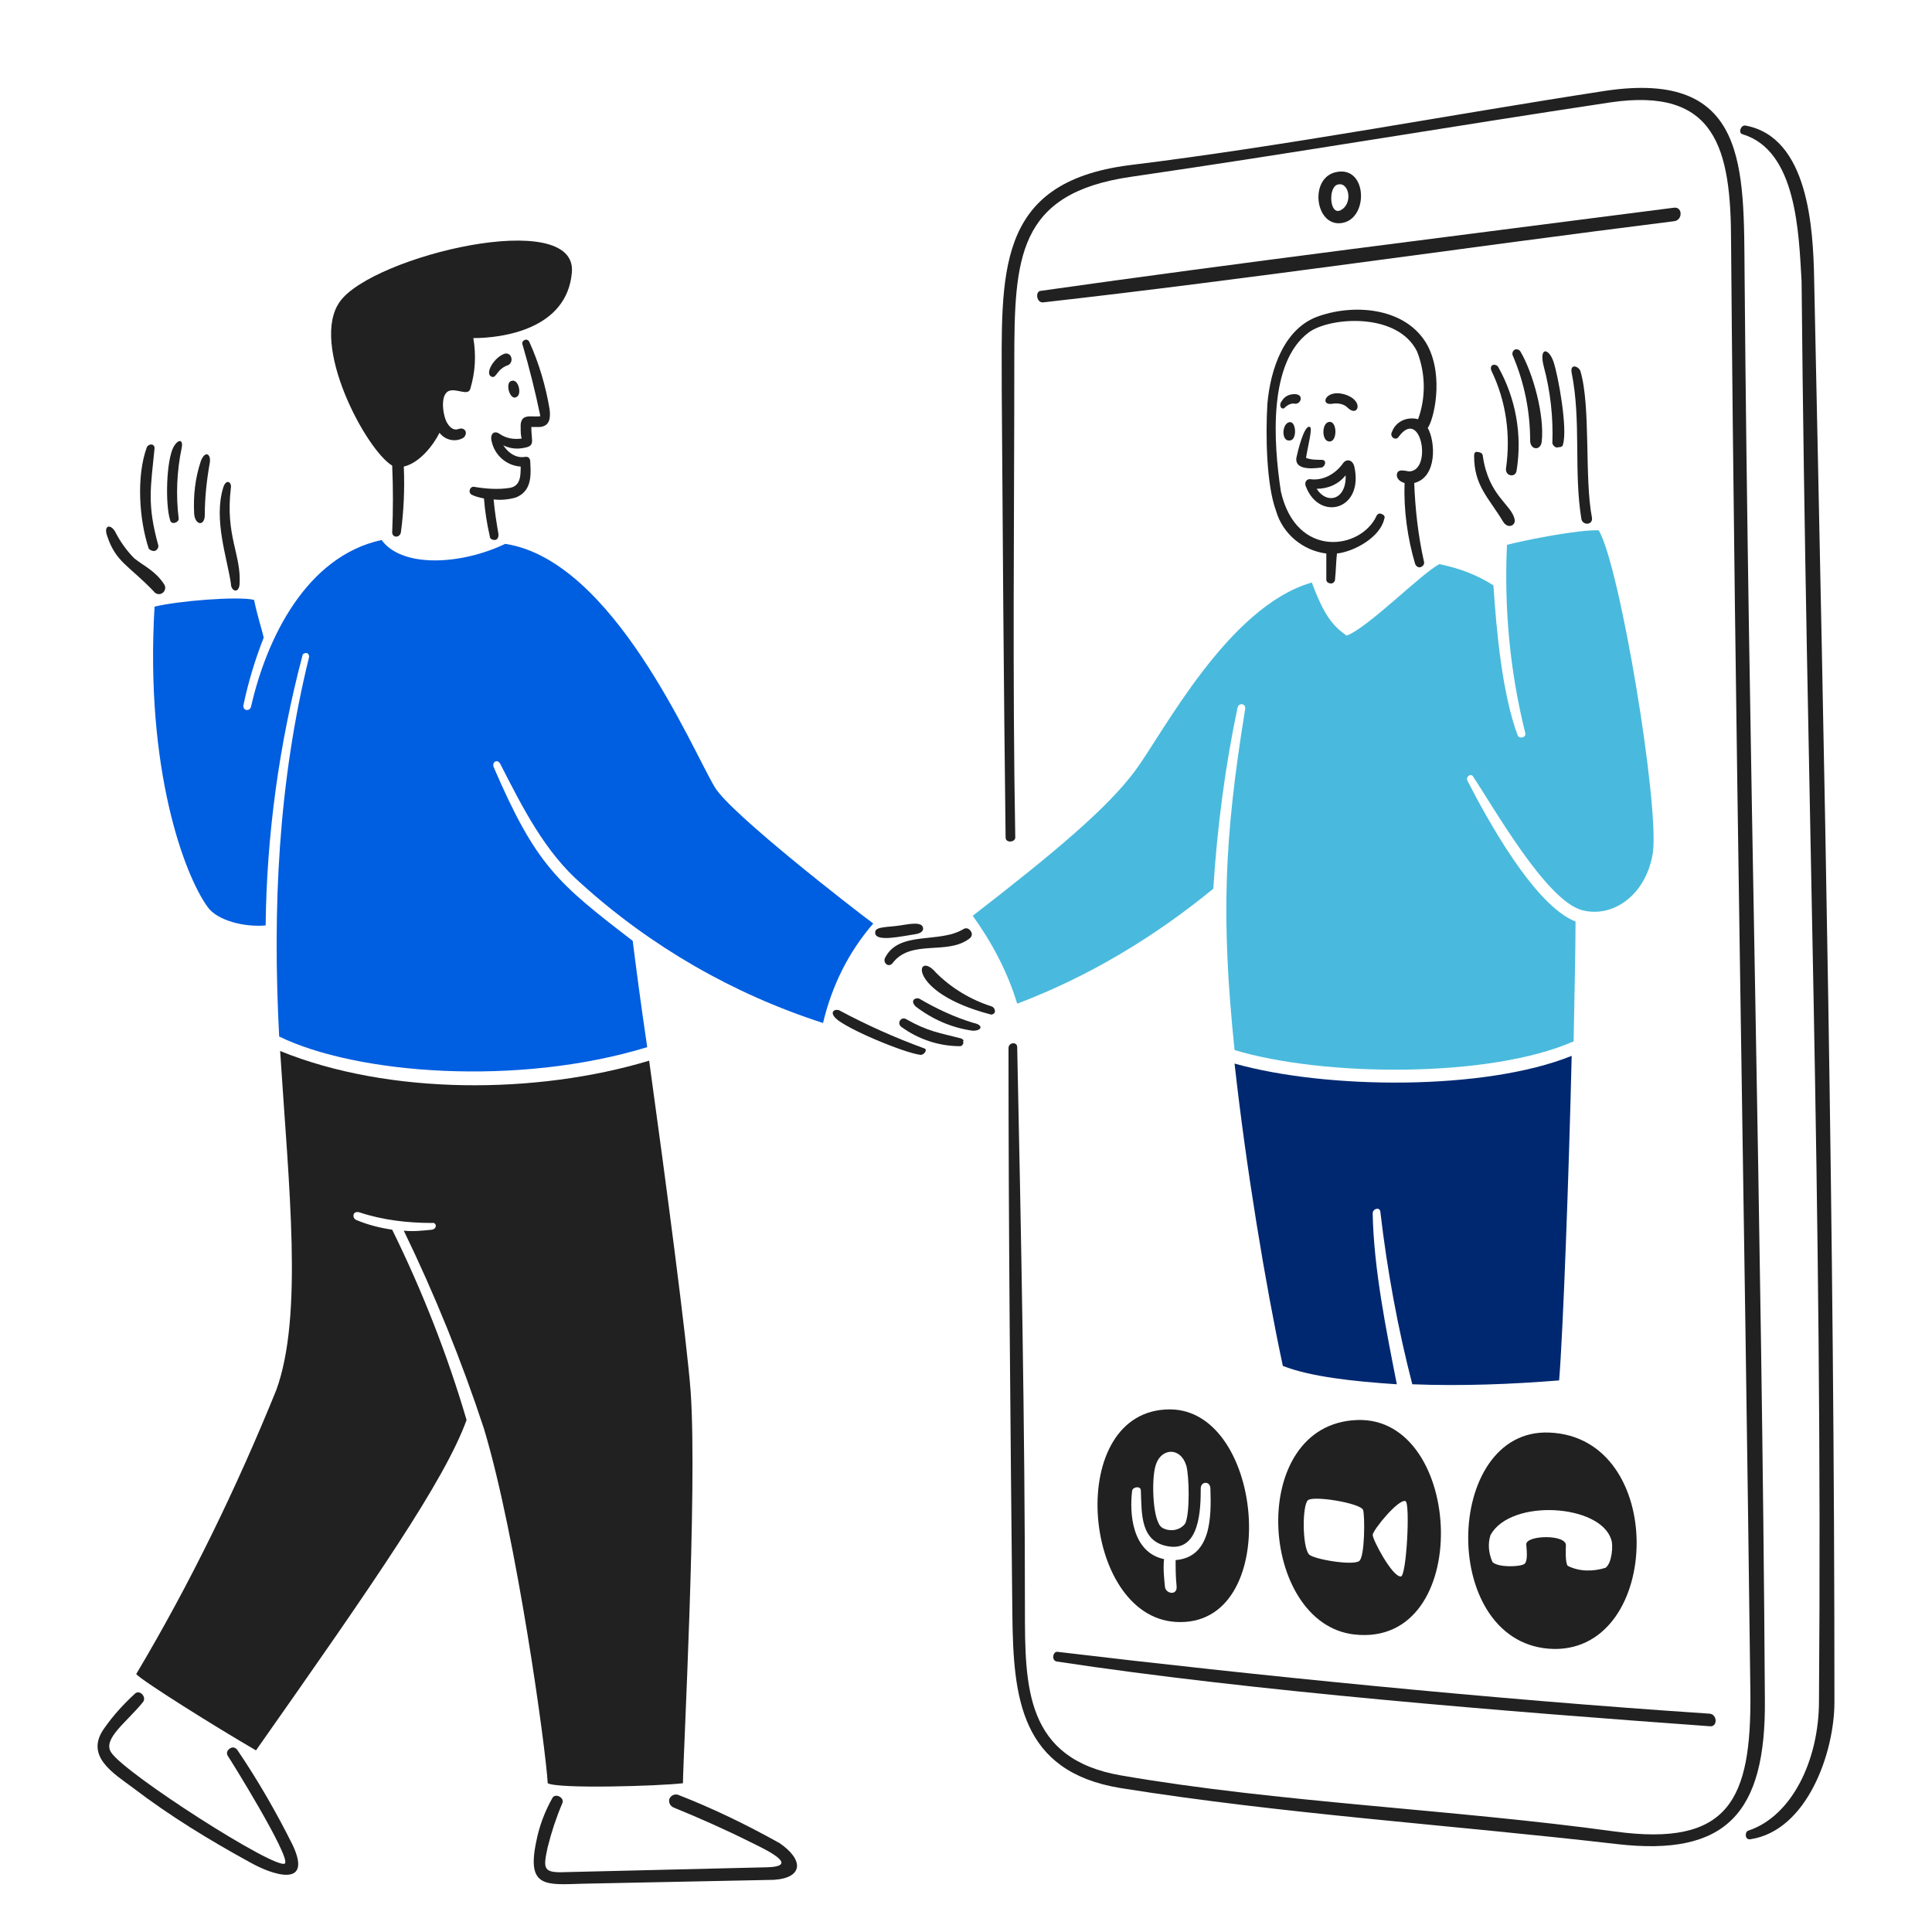 <?xml version="1.0" encoding="utf-8"?>
<!-- Generator: Adobe Illustrator 26.0.3, SVG Export Plug-In . SVG Version: 6.00 Build 0)  -->
<svg version="1.1" id="Layer_1" xmlns="http://www.w3.org/2000/svg" xmlns:xlink="http://www.w3.org/1999/xlink" x="0px" y="0px"
	 viewBox="0 0 200 200" style="enable-background:new 0 0 200 200;" xml:space="preserve">
<style type="text/css">
	.st0{fill:#212121;}
	.st1{fill:#002870;}
	.st2{fill:#49BADD;}
	.st3{fill:#005EE0;}
</style>
<g transform="matrix(1,0,0,1,0,0)">
	<path class="st0" d="M52.3,36.6c-1.1,0.3-2.2,2.1-1.4,2.4c0.5,0.2,0.5-0.8,1.7-1.2C53.2,37.5,53,36.5,52.3,36.6z"/>
	<path class="st0" d="M53.6,41c0.4-0.4,0-2-0.8-1.5C52.3,39.9,52.9,41.7,53.6,41z"/>
	<path class="st0" d="M40.6,48.2c0.1,2.3,0.1,4.6,0,6.9c0,0.6,0.8,0.6,0.9,0c0.3-2.2,0.4-4.5,0.3-6.8c1.7-0.4,3.1-2.3,3.7-3.5
		c0.6,0.8,1.7,1,2.5,0.5c0.5-0.5,0.1-1.1-0.5-0.9c-0.5,0.2-0.9-0.1-1.2-0.6c-0.4-0.6-0.8-2.8,0.1-3.3c0.8-0.4,2.1,0.6,2.3-0.3
		c0.5-1.7,0.6-3.4,0.3-5.2c3,0,9.7-0.9,10.2-6.8c0.6-6.8-20.6-1.7-24,3C32,35.6,37.9,46.6,40.6,48.2z"/>
	<path class="st0" d="M55.9,44.2c1-0.1,1.1-0.9,1-1.8c-0.4-2.4-1.1-4.8-2.1-7c-0.1-0.2-0.3-0.3-0.5-0.2s-0.3,0.3-0.2,0.5
		c0.7,2.4,1.3,4.8,1.8,7.2c0,0.2,0.1,0.2-0.1,0.2c-0.8,0.1-2-0.4-1.9,1.2c0,0.4,0,0.7,0.1,1.1c-0.8,0.1-1.6,0-2.3-0.5
		c-0.6-0.4-1,0.1-0.8,0.8c0.3,1.4,1.5,2.5,3,2.6c0,0.9,0,2-1.1,2.2c-1.2,0.2-2.5,0.1-3.7-0.1c-0.4-0.1-0.7,0.5-0.3,0.8
		c0.4,0.2,0.8,0.3,1.3,0.4c0.1,1.3,0.3,2.6,0.6,3.9c0,0.3,0.3,0.4,0.5,0.4c0.3,0,0.4-0.3,0.4-0.5v-0.1c-0.2-1.2-0.4-2.4-0.5-3.6
		c0.8,0.1,1.6,0,2.3-0.2c1.5-0.6,1.6-2,1.5-3.5c0-0.3,0-0.8-0.6-0.7c0,0-1.2,0.3-2.2-1.2c0.6,0.3,1.3,0.4,1.9,0.3
		c1.5-0.2,1-0.6,1-2.2C55.2,44.2,55.5,44.2,55.9,44.2z"/>
	<path class="st0" d="M15.9,61.2c0.2,0.3,0.6,0.4,0.9,0.2s0.4-0.6,0.2-0.9c-0.9-1.4-2.1-1.9-3.1-2.7c-0.8-0.8-1.5-1.8-2-2.8
		c-0.5-0.8-1.2-0.6-0.8,0.5C12,58.2,13.3,58.5,15.9,61.2z"/>
	<path class="st0" d="M18.5,53.7c-0.3-2.4-0.2-4.9,0.3-7.3c0.2-0.9-0.3-1-0.8-0.2c-0.8,1.4-0.9,6-0.4,7.6
		C17.7,54.4,18.5,54.1,18.5,53.7z"/>
	<path class="st0" d="M16.4,56.5c-1.2-4.3-0.8-6-0.4-10.1c0-0.5-0.6-0.5-0.8-0.1c-1.1,3-0.8,7.5,0.2,10.5c0.2,0.2,0.5,0.3,0.7,0.2
		C16.3,56.9,16.4,56.7,16.4,56.5z"/>
	<path class="st0" d="M21.2,53.3c0-1.8,0.2-3.6,0.5-5.3c0.2-0.9-0.4-1.5-0.9-0.3c-0.6,1.8-0.8,3.6-0.7,5.5
		C20.2,54.4,21.2,54.5,21.2,53.3z"/>
	<path class="st0" d="M24.8,60.5c0.2-3.1-1.5-5-0.9-10c0.1-0.6-0.5-1-0.8,0c-1,3.3,0.4,7.2,0.8,9.9C23.9,61.2,24.7,61.5,24.8,60.5z"
		/>
	<path class="st0" d="M102.7,104.2c-2.2-0.7-4.2-1.9-5.8-3.5c-2.1-2.5-3.2,2,5.6,4.3c0.2,0.1,0.5-0.1,0.5-0.3
		S102.9,104.3,102.7,104.2L102.7,104.2z"/>
	<path class="st0" d="M100.8,105.9c-2-0.6-3.9-1.5-5.6-2.5c-0.3-0.2-1.1,0.1-0.4,0.8c1.7,1.3,3.7,2.2,5.9,2.5
		C101.7,106.7,101.8,106.1,100.8,105.9z"/>
	<path class="st0" d="M91.6,99.2c-0.2,0.5,0.4,1,0.8,0.5c1.9-2.5,5.6-0.8,7.9-2.5c0.3-0.2,0.4-0.5,0.2-0.8c-0.2-0.3-0.5-0.4-0.8-0.2
		C97.2,97.7,93,96.3,91.6,99.2z"/>
	<path class="st0" d="M94.8,96.7c0.6-0.1,0.9-0.4,0.7-0.8c-0.3-0.5-1.6-0.2-2.3-0.1c-1.3,0.2-2.6,0.1-2.6,0.7
		C90.5,97.6,93.4,96.9,94.8,96.7z"/>
	<path class="st0" d="M95.6,108.5c-3-1.1-5.9-2.4-8.7-3.9c-0.4-0.2-1.1,0.1-0.4,0.8c1.1,1.1,7.1,3.6,8.8,3.8
		C95.7,109.2,96.1,108.6,95.6,108.5z"/>
	<path class="st0" d="M99.5,107.5c-2.3-0.6-3.4-0.7-5.7-2c-0.5-0.3-1,0.4-0.5,0.8c1.8,1.3,3.9,2,6.1,2c0.2,0,0.4-0.3,0.3-0.5
		C99.8,107.7,99.7,107.6,99.5,107.5z"/>
	<path class="st0" d="M152.6,47.2c0,3.1,1.5,4.3,3,6.8c0.5,0.8,1.3,0.4,1.2-0.2c-0.3-1.6-2.7-2.4-3.3-6.6c0-0.2-0.2-0.4-0.5-0.4
		C152.7,46.7,152.6,46.9,152.6,47.2z"/>
	<path class="st0" d="M159.6,45.7c0.3-2.7-0.9-7.1-2.2-9.3c-0.1-0.2-0.4-0.3-0.6-0.2c-0.2,0.1-0.3,0.4-0.2,0.6
		c1.2,2.8,1.8,5.8,1.8,8.8C158.4,46.6,159.5,46.7,159.6,45.7z"/>
	<path class="st0" d="M164.8,53.6c-0.8-4.1-0.1-11.5-1.2-15.2c-0.2-0.5-1.1-0.8-0.9,0.2c1,5,0.2,10.2,1,15.1
		C163.8,54.4,164.9,54.4,164.8,53.6z"/>
	<path class="st0" d="M161.8,46c0.5-1.6-0.5-7.2-1-8.6s-1.5-1.5-1,0.5c0.7,2.6,1,5.3,0.9,8c0.1,0.3,0.4,0.5,0.6,0.4
		C161.6,46.3,161.8,46.2,161.8,46z"/>
	<path class="st0" d="M154.4,38.4c1.5,3.1,2,6.6,1.5,10.1c-0.1,0.8,1,1,1.1,0.2c0.6-3.7-0.1-7.5-1.9-10.7c-0.1-0.2-0.4-0.3-0.6-0.2
		C154.3,37.9,154.3,38.2,154.4,38.4z"/>
	<path class="st0" d="M147.8,35.8c-2.1-3.9-7.4-4.4-11.2-3.1c-3.7,1.2-5.1,5.6-5.4,9.1c-0.2,3.3-0.1,8.4,0.9,11.1
		c0.7,2.4,2.8,4.1,5.2,4.4V60c0,0.3,0.3,0.4,0.5,0.4s0.4-0.2,0.4-0.4c0.1-0.9,0.1-1.8,0.2-2.7c1.8-0.2,4.5-1.7,4.9-3.6
		c0.1-0.2,0-0.4-0.3-0.5c-0.2-0.1-0.4,0-0.5,0.2c-1.6,3.5-8.3,4.5-9.9-2.5c-0.8-5.2-1.3-13.4,2.9-16.5c2.2-1.6,9.2-2.1,11.2,2
		c0.9,2.3,0.9,4.8,0.1,7c-1.1-0.3-2.3,0.2-2.7,1.3c-0.3,0.5,0.4,1,0.7,0.5c2.3-3.1,3.5,3.5,1.1,3.6c-0.3,0-1.3-0.4-1.3,0.4
		c0,0.4,0.4,0.7,0.8,0.8c-0.1,2.8,0.3,5.7,1.1,8.4c0.1,0.2,0.3,0.4,0.6,0.3c0.2-0.1,0.4-0.3,0.3-0.6c-0.6-2.7-0.9-5.4-1-8.1
		c2.4-0.6,2.2-4.3,1.4-5.7C148.4,43.5,149.5,39.1,147.8,35.8z"/>
	<path class="st0" d="M140.2,48.3c-0.2-0.8-0.9-0.8-1.2-0.3c-0.8,1.1-2.1,1.8-3.4,1.6c-0.4,0-0.6,0.4-0.4,0.8
		C136.6,54,141.2,52.8,140.2,48.3z M139.3,49.2c0.1,2.5-1.9,3.1-3,1.4C137.5,50.6,138.6,50.1,139.3,49.2L139.3,49.2z"/>
	<path class="st0" d="M137.7,45.7c0.8-0.1,0.7-2.3-0.2-2C136.8,43.9,136.8,45.8,137.7,45.7z"/>
	<path class="st0" d="M133.5,43.7c-0.8,0.1-0.9,2,0,1.9C134.3,45.6,134.2,43.6,133.5,43.7z"/>
	<path class="st0" d="M139.1,40.8c-1.9-0.5-2.5,1.2-1.2,1c0.6-0.1,1.2,0,1.6,0.4C140.6,43.3,141.3,41.4,139.1,40.8z"/>
	<path class="st0" d="M134,40.8c-0.5,0-1,0.2-1.3,0.7c-0.4,0.5,0,1,0.3,0.7s0.7-0.5,1.1-0.4C134.7,41.8,135,40.8,134,40.8z"/>
	<path class="st0" d="M136.8,48.4c0.4-0.1,0.6-0.8,0-0.8c-0.5,0-1.1,0-1.6-0.2c0.2-1.3,0.7-3.1,0.4-3.2c-0.6-0.3-1.3,2.7-1.4,3.2
		C134,48.9,136.6,48.4,136.8,48.4z"/>
	<path class="st1" d="M132.8,141.4c2.8,1.1,7.2,1.6,11.8,1.9c-1.1-5.6-2.4-12-2.5-17.7c0-0.5,0.8-0.7,0.8-0.1c0.7,6,1.8,12,3.3,17.8
		c5.1,0.2,10.2,0,15.2-0.4c0.4-4.8,1-21,1.3-33.6c-8.9,3.6-25.3,3.5-34.9,0.8C129,120.9,131,133,132.8,141.4z"/>
	<path class="st0" d="M44.7,127.3c-1,0.1-1.9,0.2-2.9,0.1c3.2,6.6,6,13.5,8.3,20.5c3.4,11.3,6.4,33.1,6.6,36.7
		c1.1,0.6,11.4,0.3,14,0c0-2.5,1.5-30.3,0.8-40.5c-0.4-5.4-2.6-22-4.3-34.3c-11.6,3.5-26.9,3.6-38.2-1c0.9,14.1,2.4,27.4-0.4,35.1
		c-4.1,10.1-8.9,20-14.5,29.4c0.6,0.7,8.1,5.4,12.4,7.9C38.8,163.7,46,153.3,48.3,147c-2-6.8-4.6-13.4-7.7-19.7
		c-1.3-0.2-2.5-0.5-3.7-1c-0.5-0.2-0.4-1,0.3-0.8c2.4,0.8,5,1.1,7.5,1.1C45.2,126.5,45.3,127.2,44.7,127.3z"/>
	<path class="st0" d="M24.6,181.2c-0.2-0.3-0.5-0.4-0.8-0.2s-0.4,0.5-0.2,0.8c0.1,0.1,6.5,10.4,5.9,11.1c-0.8,0.8-16.6-9.3-18-11.5
		c-0.9-1.4,1.6-3.1,3.3-5.2c0.4-0.5-0.3-1.3-0.8-0.9c-1.2,1.1-2.3,2.3-3.2,3.6c-2.1,2.9,1,4.7,3,6.2c3.8,2.9,7.9,5.4,12.1,7.7
		c2.3,1.3,6.5,2.7,4.4-1.8C28.6,187.6,26.7,184.3,24.6,181.2z"/>
	<path class="st0" d="M80.7,190.8c-3.4-1.9-6.9-3.6-10.5-5c-0.3-0.1-0.7,0-0.9,0.4c-0.1,0.3,0,0.7,0.4,0.9l0,0
		c2.7,1.1,5.4,2.3,8,3.6c1.2,0.6,5.4,2.5,1.7,2.6l-20.8,0.5c-2.4,0.1-2.4-0.3-1.9-2.6c0.4-1.6,0.9-3.1,1.5-4.5
		c0.3-0.6-0.7-1.1-1-0.6c-0.8,1.4-1.4,3-1.7,4.6c-1,4.8,1.1,4.4,4.9,4.3l19.7-0.4C83.2,194.4,83.2,192.5,80.7,190.8z"/>
	<path class="st0" d="M109.4,172c20.4,3.1,46.9,5.2,67.6,6.7c0.8,0.1,0.8-1.2,0-1.3c-22.6-1.5-47.4-4-67.5-6.4
		C109,170.9,108.8,171.9,109.4,172z"/>
	<path class="st0" d="M187.8,28.9c-0.1-5.3-0.6-14.7-7.1-15.9c-0.5-0.1-0.8,0.8-0.3,0.9c5.6,1.7,5.8,10.2,6.1,15.2c0,0,0,0,0,0.1
		c0.5,53.5,2.2,94.6,1.8,146.9c0,6.1-2.8,11.9-7.3,13.4c-0.4,0.1-0.4,1,0.2,0.9c5.9-0.9,8.7-9,8.7-14.2
		C189.9,126.8,188.9,81.2,187.8,28.9z"/>
	<path class="st0" d="M138.4,17.8c-2.9,0.5-2.3,5.6,0.4,5.3C141.7,22.8,141.6,17.2,138.4,17.8z M138.5,19.1c1.2-0.3,1.6,2.1,0.2,2.7
		C137.6,22.2,137.5,19.3,138.5,19.1z"/>
	<path class="st0" d="M108,31.3c21.3-2.4,43.7-5.7,65.3-8.4c0.9-0.1,0.9-1.5,0-1.4c-21.7,2.8-45.8,5.8-65.5,8.6
		C107.1,30.1,107.3,31.4,108,31.3z"/>
	<path class="st0" d="M180.6,28.5c-0.1-11.1,0.4-21.3-14.4-19.1c-16.3,2.5-33,5.7-49.3,7.7c-14,1.8-13.2,11.3-13.2,23.4
		c0.1,15.2,0.2,30,0.4,46.2c0,0.6,1,0.5,1,0c-0.3-16.7-0.1-33-0.1-49.2c0-10.8,0.3-17.5,12.1-19.2c16.5-2.4,33-5.2,49.6-7.7
		c10.9-1.6,12.5,4.7,12.5,14.5c0.4,50.1,1.4,100.2,2,150.2c0.1,11-2.2,15.9-14,14.3c-16.7-2.3-34.9-3-51.1-5.8
		c-10-1.7-10-9.2-10-17.3c0-18.7-0.4-39.1-0.8-58.1c0-0.6-0.9-0.5-0.9,0.1c0,18.8,0.2,39.5,0.4,58.7c0.1,8.5,0.8,16.2,11.2,17.9
		c16.9,2.7,34.1,3.8,51.4,5.8c11.3,1.3,15.4-3.2,15.3-14.9C182.4,126.9,181,77.7,180.6,28.5z"/>
	<path class="st2" d="M165.5,54.9c-2-0.1-7.6,1-9.5,1.5c-0.3,6.6,0.3,13.1,1.9,19.5c0.1,0.5-0.7,0.6-0.8,0.2
		c-1.6-4.3-2.2-10.9-2.5-15.5c-1.7-1.1-3.6-1.8-5.6-2.2c-1.9,1-7.4,6.6-9.6,7.4c-1.4-1-2.3-2-3.6-5.5c-8.7,2.5-15.4,15.6-18.3,19.5
		s-8.4,8.5-16.8,15c2,2.8,3.6,5.8,4.6,9.1c7.4-2.8,14.2-6.9,20.3-11.9c0.4-6.3,1.2-12.5,2.5-18.7c0.1-0.6,0.9-0.5,0.8,0.1
		c-2.2,13.5-2.5,21.7-1.1,35.3c9.3,2.8,26.5,2.9,35.1-0.9c0.1-5.3,0.2-9.8,0.2-12.4c-4.3-1.7-9.2-10.7-11.2-14.6
		c-0.2-0.4,0.4-0.8,0.6-0.4c2.2,3.3,7.5,12.7,11.2,13.8c3.2,0.9,6.7-1.5,7.4-5.9C171.8,83.4,167.7,58.6,165.5,54.9z"/>
	<path class="st3" d="M74,81.5c-2.4-4-10.5-23.5-21.7-25.2c-4.6,2.2-10.7,2.5-12.8-0.4C31.7,57.6,27.6,66.1,26,73.1
		c-0.1,0.6-0.9,0.5-0.8-0.1c0.5-2.4,1.2-4.7,2.1-7c-0.2-0.9-0.6-2-1-3.9c-1.6-0.4-7.9,0.1-10.3,0.7c-1,16.9,3.1,27.8,5.5,31.1
		c1,1.4,3.8,2.1,6,1.9c0.1-9.4,1.4-18.8,3.8-27.9c0-0.2,0.2-0.3,0.4-0.3c0.2,0,0.3,0.2,0.3,0.4c-3.2,13-3.8,26-3.1,39.3
		c8,3.9,24.7,5.2,38.1,1.1c-0.7-4.7-1.2-8.6-1.5-11c-7.8-6-10-7.8-14.4-18c-0.2-0.5,0.4-0.9,0.7-0.3c2.3,4.5,4.6,9.1,8.4,12.4
		c7.2,6.5,15.7,11.4,25,14.4c0.9-3.8,2.6-7.3,5.2-10.3C88.5,94.2,75.6,84.2,74,81.5z"/>
	<path class="st0" d="M121.1,145.9c-10.9,0-9.2,21.4,0.6,22C132.8,168.6,131,145.9,121.1,145.9z M119.7,151.5
		c0.6-1.6,2.5-1.7,3.1,0.2c0.3,1,0.4,4.9-0.1,6c-0.5,0.7-1.5,0.9-2.3,0.5c-0.2-0.1-0.4-0.3-0.5-0.6
		C119.3,156.4,119.2,152.7,119.7,151.5L119.7,151.5z M121.7,161.5c0,0.9,0,1.7,0.1,2.7s-1.1,0.8-1.2,0.1c-0.1-1-0.2-1.9-0.1-2.9
		c-3.3-0.7-3.6-4.7-3.3-7.1c0.1-0.4,0.9-0.5,0.9,0c0.1,2.4-0.1,5.4,3,5.8s3.2-3.9,3.2-6c0-0.8,1-0.8,1,0
		C125.4,157,125.4,161.2,121.7,161.5L121.7,161.5z"/>
	<path class="st0" d="M140.5,147c-11.5,0.4-10.2,21.1-0.3,22.2C152.6,170.6,151.6,146.6,140.5,147z M140.7,161.6
		c-0.7,0.5-4.8-0.2-5.2-0.7c-0.7-0.8-0.7-5.1-0.1-5.6s5.4,0.3,5.7,1C141.3,156.8,141.3,161.2,140.7,161.6L140.7,161.6z M145,163.2
		c-0.9,0-2.9-3.8-2.9-4.3s2.7-3.8,3.4-3.5C146,155.6,145.6,163.3,145,163.2L145,163.2z"/>
	<path class="st0" d="M160.4,148.3c-11.1-0.5-11.5,22.2,0.5,22.4C172.1,170.8,172.6,148.8,160.4,148.3z M166.8,159.4
		c0.2,0.5,0.1,2.4-0.6,2.9c-1.3,0.4-2.7,0.4-3.9-0.2c-0.3-0.3-0.2-1.9-0.2-2.1c0.1-1.2-4.2-1.1-4.1-0.1s0.1,1.8-0.2,2
		c-0.4,0.3-2.7,0.4-3.3-0.2c-0.4-0.9-0.5-1.9-0.2-2.8C156.4,155.1,165.7,155.7,166.8,159.4L166.8,159.4z"/>
</g>
</svg>
